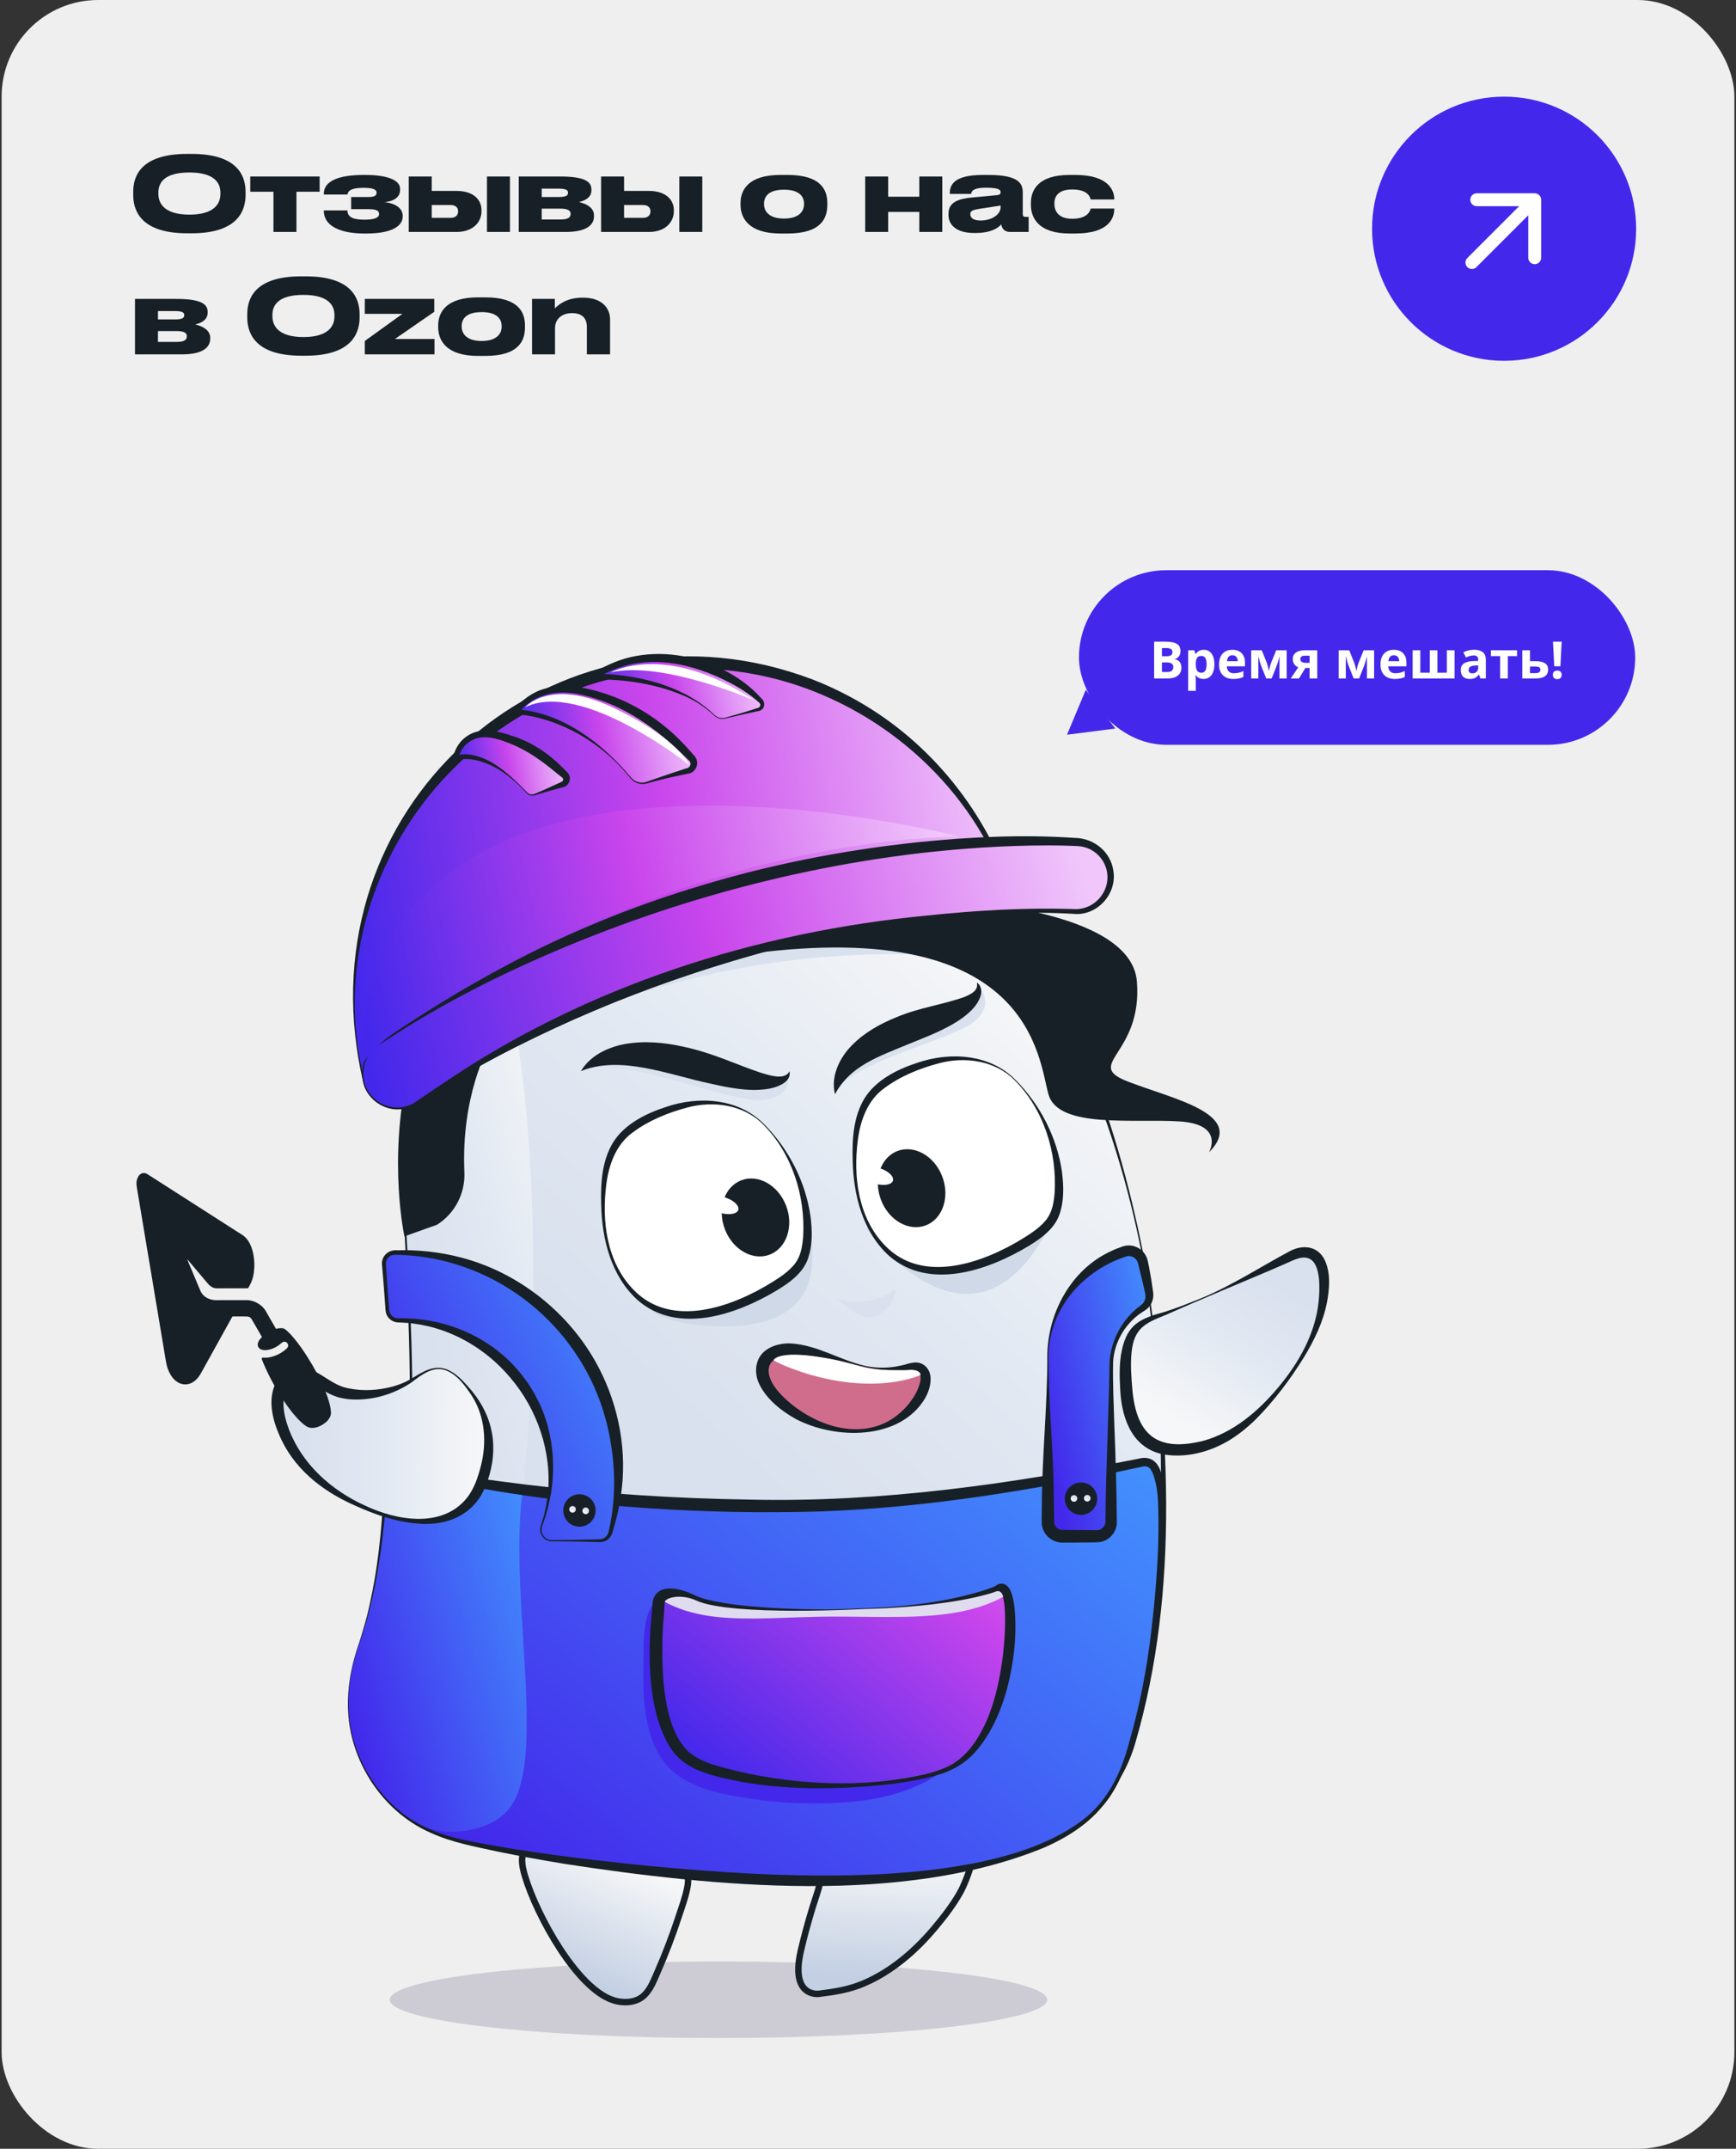 <?xml version="1.0" encoding="UTF-8"?> <svg xmlns="http://www.w3.org/2000/svg" width="539" height="667" viewBox="0 0 539 667" fill="none"><rect x="0" y="0" width="539" height="667" fill="#333333" stroke="none"/><rect x="0.5" width="538" height="667" rx="30" fill="#EFEFEF"></rect><circle cx="467" cy="71" r="41" fill="#4328EB"></circle><path d="M455.586 80.086C454.805 80.867 454.805 82.133 455.586 82.914C456.367 83.695 457.633 83.695 458.414 82.914L455.586 80.086ZM478.5 62C478.5 60.895 477.605 60 476.5 60H458.5C457.395 60 456.5 60.895 456.5 62C456.5 63.105 457.395 64 458.5 64H474.5V80C474.5 81.105 475.395 82 476.5 82C477.605 82 478.5 81.105 478.5 80V62ZM458.414 82.914L477.914 63.414L475.086 60.586L455.586 80.086L458.414 82.914Z" fill="white"></path><g clip-path="url(#clip0_710_771)"><path d="M223.067 632.629C166.698 632.629 121.003 627.304 121.003 620.735C121.003 614.167 166.698 608.842 223.067 608.842C279.435 608.842 325.131 614.167 325.131 620.735C325.131 627.304 279.435 632.629 223.067 632.629Z" fill="#CDCCD4"></path><path d="M355.261 391.943C355.261 391.943 337.954 286.758 286.785 275.775C240.397 265.816 169.71 275.775 138.785 312.283C138.785 312.283 123.322 326.665 125.533 368.709C127.743 410.753 132.159 469.389 118.906 507.005C116.148 514.827 114.838 523.262 116.171 531.506C117.71 541.002 122.861 550.16 130.04 556.537C135.849 561.697 143.256 564.771 150.772 566.436C161.933 568.911 173.217 570.732 184.529 572.36C185.109 572.442 185.689 572.525 186.264 572.607C191.95 573.408 197.644 574.13 203.348 574.775C209.577 575.475 215.819 576.079 222.067 576.573C228.62 577.09 235.187 577.484 241.753 577.731C248.32 577.978 255.079 578.078 261.741 577.978C268.29 577.882 274.839 577.593 281.364 577.044C287.593 576.523 293.804 575.764 299.955 574.661C305.659 573.636 311.321 572.324 316.847 570.558C321.852 568.957 326.757 566.99 331.369 564.465C339.475 560.027 345.571 553.5 349.028 544.89C350.8 540.476 352.074 535.792 353.284 531.208C354.503 526.583 355.545 521.913 356.435 517.215C357.536 511.405 358.412 505.55 359.097 499.676C359.919 492.645 360.472 485.582 360.796 478.51C361.18 470.226 361.248 461.928 361.057 453.639C360.833 444.074 360.262 434.513 359.394 424.984C358.403 414.102 357.029 403.256 355.335 392.465C355.307 392.291 355.28 392.122 355.252 391.948L355.261 391.943Z" fill="url(#paint0_linear_710_771)"></path><path d="M355.49 391.907C348.608 355.796 331.931 294.969 296.927 277.522C293.324 275.738 289.415 274.453 285.456 273.698C258.394 268.14 230.14 269.21 203.289 275.427C177.779 281.461 151.33 293.46 135.479 314.521C132.392 319.109 130.172 324.273 128.606 329.561C125.706 339.241 124.638 349.428 124.61 359.488C124.592 369.519 125.537 379.528 125.966 389.546C127.505 422.702 128.857 456.398 122.29 489.114C121.304 493.917 120.012 498.817 118.486 503.474C115.532 511.424 113.308 519.923 114.043 528.569C115.139 542.489 123.272 555.796 135.355 562.804C141.342 566.336 148.06 568.129 154.8 569.469C170.359 572.754 186.132 574.945 201.896 576.93C207.572 577.584 216.221 578.367 221.875 578.957C239.424 580.393 257.024 580.938 274.647 579.972C295.932 578.559 325.967 574.707 341.886 559.396C346.946 554.511 350.366 548.139 352.375 541.451C366.637 492.966 362.933 441.22 355.49 391.907ZM355.038 391.98C362.066 437.834 363.605 485.624 351.508 530.737C348.955 540.115 346.206 549.506 338.876 556.304C313.833 579.405 247.58 576.633 214.81 573.495C211.326 573.161 203.293 572.489 199.946 572.008C185.136 570.242 170.267 568.253 155.654 565.302C152.453 564.643 149.252 564.03 146.151 563.033C136.78 560.192 129.017 554.52 123.811 546.181C116.578 535.257 115.797 521.488 119.829 509.169C121.683 503.666 123.327 497.797 124.464 492.129C130.953 458.31 128.935 423.649 127.346 389.478C127.076 382.726 125.907 366.111 126.099 359.506C126.272 349.648 127.414 339.529 130.455 330.151C132.067 325.101 134.287 320.188 137.342 315.843C155.809 292.975 185.2 282.595 213.267 277.44C236.817 273.387 261.221 272.843 284.757 277.188C288.479 277.833 292.078 278.917 295.525 280.496C330.309 296.977 348.457 356.395 355.038 391.985V391.98Z" fill="#172026"></path><path d="M125.533 370.54C126.848 395.562 128.944 426.463 127.633 455.314C127.971 455.291 128.318 455.314 128.665 455.383C140.831 457.812 149.859 459.431 162.559 461.087C169.199 391.066 163.436 334.973 159.819 319.278C157.348 308.56 150.617 307.037 143.964 308.602C142.132 310.363 140.406 312.202 138.785 314.114C138.785 314.114 123.322 328.496 125.533 370.54Z" fill="url(#paint1_linear_710_771)"></path><g style="mix-blend-mode:multiply"><path d="M126.026 344.437C207.065 287.59 287.452 294.475 316.651 299.264C307.951 288.231 297.466 279.919 284.958 277.234C238.57 267.275 167.884 277.234 136.958 313.742C136.958 313.742 129.296 321.716 126.026 344.437Z" fill="#D9E1EE"></path></g><path d="M204.111 612.218C204.056 612.337 204.006 612.461 203.951 612.579C202.91 614.926 201.996 617.374 200.147 619.222C197.631 621.802 193.484 621.911 190.26 620.832C179.104 617.108 166.705 594.753 162.988 582.333C162.029 579.131 161.061 574.68 164.628 572.772C167.062 571.473 170.386 573.687 172.971 574.245C185.25 576.908 197.425 577.461 209.965 578.523C210.924 578.605 211.49 579.437 212.235 580.147C213.975 581.798 213.755 584.099 213.349 586.157C212.751 589.177 211.614 592.196 210.659 595.114C208.755 600.915 206.567 606.624 204.111 612.209V612.218Z" fill="url(#paint2_linear_710_771)" stroke="#172026" stroke-width="2" stroke-miterlimit="10"></path><path d="M298.416 586.871C296.197 591.006 293.174 594.862 290.475 598.106C284.424 605.393 277.008 611.875 268.24 615.64C263.618 617.625 259.079 618.293 254.147 618.91C254.129 618.91 245.315 620.004 248.626 605.635C249.699 600.974 250.973 596.367 252.375 591.793C253.106 589.401 253.996 587.054 254.576 584.616C254.974 582.941 254.033 582.649 255.033 581.167C256.225 579.396 266.737 578.486 268.733 578.422C282.305 577.996 280.656 576.867 298.457 573.683C299.211 573.55 300.247 571.894 300.928 572.246C304.243 573.966 299.553 584.748 298.416 586.871Z" fill="url(#paint3_linear_710_771)" stroke="#172026" stroke-width="2" stroke-miterlimit="10"></path><g style="mix-blend-mode:multiply"><path d="M244.703 333.916C244.703 333.916 246.023 341.007 235.995 341.464C225.966 341.922 191.922 327.512 180.839 332.086C180.839 332.086 192.187 321.794 218.048 330.943C243.909 340.092 244.703 333.916 244.703 333.916Z" fill="#D9E1EE"></path></g><path d="M180.369 332.485C192.648 327.425 207.768 333.656 220.235 336.286C225.939 337.581 232.086 338.88 238.036 338.066C240.721 337.718 245.959 336.09 245.101 332.485C245.028 332.746 244.854 332.965 244.703 333.176C242.836 335.165 238.607 333.679 236.282 333.011C228.921 330.55 222.149 327.293 214.312 325.399C208.476 323.944 202.394 323.071 196.297 323.748C190.233 324.388 183.606 326.995 180.369 332.485Z" fill="#172026"></path><g style="mix-blend-mode:multiply"><path d="M303.91 306.369C303.91 306.369 309.18 311.241 302.636 316.968C296.092 322.695 264.043 329.585 259.321 339.118C259.321 339.118 260.696 324.951 283.935 318.299C307.175 311.653 303.905 306.369 303.905 306.369H303.91Z" fill="#D9E1EE"></path></g><path d="M259.248 339.68C263.92 330.805 272.948 327.919 281.72 324.241C287.534 321.849 293.694 319.667 298.918 315.897C301.22 314.145 303.503 312.11 304.444 309.187C304.933 307.796 304.64 305.769 303.298 305.028C303.905 307.526 301.334 308.656 299.43 309.47C292.461 311.936 285.433 312.755 278.327 315.751C273.354 317.768 268.509 320.421 264.628 324.342C260.714 328.207 257.823 334.104 259.253 339.68H259.248Z" fill="#172026"></path><path d="M108.755 535.92C110.339 545.687 115.637 555.101 123.016 561.656C128.994 566.963 136.607 570.124 144.338 571.834C155.814 574.378 167.422 576.258 179.053 577.928C179.652 578.019 180.245 578.101 180.844 578.184C186.684 579.012 192.548 579.753 198.411 580.412C204.818 581.134 211.239 581.752 217.66 582.26C224.405 582.79 231.154 583.197 237.908 583.449C244.754 583.71 251.613 583.806 258.463 583.705C265.198 583.605 271.93 583.312 278.643 582.745C285.049 582.209 291.434 581.427 297.763 580.293C303.636 579.245 309.454 577.886 315.134 576.075C320.281 574.428 325.327 572.406 330.067 569.803C338.401 565.238 344.671 558.532 348.229 549.68C350.051 545.142 351.361 540.316 352.604 535.609C353.859 530.852 354.923 526.049 355.841 521.213C356.978 515.239 357.874 509.219 358.586 503.176C360.015 491.008 361.061 478.538 360.7 466.274C360.627 463.721 360.367 461.151 359.677 458.685C359.17 456.864 358.417 454.449 356.33 453.941C355.526 453.745 354.686 453.909 353.878 454.074C342.667 456.343 331.437 458.534 320.153 460.414C308.869 462.294 297.539 463.886 286.164 465.071C274.377 466.301 262.541 467.093 250.69 467.372C247.379 467.45 244.069 467.491 240.762 467.491C200.307 467.491 161.385 463.557 125.012 456.293C122.669 455.826 120.464 457.555 120.327 459.943C119.254 478.552 116.696 496.164 111.572 510.715C108.737 518.761 107.389 527.435 108.759 535.916L108.755 535.92Z" fill="url(#paint4_linear_710_771)"></path><path d="M108.577 535.947C110.933 550.128 120.468 563.134 133.711 568.911C140.265 571.926 147.416 573.193 154.412 574.721C161.417 576.171 168.464 577.438 175.519 578.595C221.546 585.635 280.414 591.55 324.281 573.472C330.871 570.576 337.214 566.683 341.927 561.135C346.795 555.7 349.494 548.788 351.471 541.867C354.49 531.542 356.759 521.007 358.339 510.367C360.413 496.177 361.961 481.864 361.851 467.491C361.851 463.895 361.577 460.126 360.289 456.512C359.23 453.497 356.937 451.919 353.686 452.756C314.002 460.624 273.688 466.411 233.159 465.492C210.052 465.162 186.904 463.685 163.956 460.908C151.654 459.43 139.173 457.623 126.976 455.446L125.66 455.217C125.281 455.144 124.628 455.034 124.067 455.066C121.733 455.153 119.674 457.006 119.331 459.307C118.751 470.926 117.888 482.527 115.632 493.954C115.089 496.484 114.573 499.274 113.892 501.781C113.002 505.189 111.952 508.688 110.81 512.028C108.367 519.708 107.257 527.938 108.577 535.943V535.947ZM108.937 535.888C107.536 527.055 109.134 517.993 112.253 509.69C112.856 508.002 113.395 506.291 113.911 504.576C116.988 494.26 118.852 483.62 120.135 472.939C120.569 469.375 120.902 465.807 121.199 462.23L121.304 460.89C121.322 459.723 121.523 458.772 122.395 458.035C123.295 457.367 124.076 457.244 125.195 457.537C132.625 459.142 140.091 460.611 147.589 461.873C182.899 467.82 218.82 470.212 254.608 469.169C287.703 467.989 320.578 462.623 352.891 455.638C354.092 455.441 355.147 454.97 356.166 455.249C357.097 455.579 357.522 456.397 357.956 457.413C359.17 460.633 359.527 464.073 359.6 467.541C359.961 478.222 359.266 488.899 358.202 499.539C357.513 506.643 356.59 513.716 355.298 520.737C354.042 527.759 352.362 534.699 350.393 541.551C348.014 550.229 344.288 558.193 337.274 564.053C308.376 587.698 238.511 582.653 202.398 579.281C183.045 577.346 163.262 575.023 144.201 571.166C137.305 569.702 130.519 567.118 124.902 562.772C116.518 556.212 110.714 546.396 108.928 535.883L108.937 535.888Z" fill="#172026"></path><path d="M108.755 535.463C110.339 545.225 115.637 554.639 123.021 561.199C125.167 563.102 127.537 564.744 130.044 566.13C136.278 569.584 144.137 569.135 150.663 566.651C155.508 564.808 158.951 561.478 160.746 556.624C163.015 550.485 163.381 543.669 163.495 537.187C163.646 528.779 163.13 520.362 162.623 511.973C162.075 502.966 161.467 493.963 161.298 484.938C161.171 477.98 161.285 470.986 162.12 464.069C155.193 463.255 131.25 458.859 124.199 456.503C123.354 456.219 121.815 457.303 121.377 457.015C120.774 457.66 120.381 458.516 120.327 459.481C119.253 478.09 116.696 495.701 111.568 510.248C108.732 518.295 107.385 526.968 108.755 535.454V535.463Z" fill="url(#paint5_linear_710_771)"></path><path d="M138.315 425.127C141.539 426.179 144.114 429.372 146.082 431.901C150.092 437.057 152.065 443.434 151.686 449.961C151.489 453.365 150.699 456.718 149.544 459.92C144.283 474.462 128.793 473.982 116.545 469.33C106.997 465.702 97.671 460.089 91.886 451.439C88.008 445.638 83.282 434.971 88.388 428.503C93.379 422.181 99.603 430.406 105.997 432.185C112.39 433.964 122.08 432.601 128.642 427.935C130.693 426.476 133.131 424.962 135.698 424.793C136.616 424.733 137.488 424.861 138.315 425.131V425.127Z" fill="url(#paint6_linear_710_771)"></path><path d="M138.255 425.301C141.95 426.623 144.361 430.09 146.475 433.228C150.631 439.742 151.197 447.766 149.293 455.08C148.389 458.603 147.192 462.23 144.881 465.071C137.219 474.435 123.121 471.997 113.385 467.367C102.978 462.679 93.813 454.527 89.716 443.699C87.963 439.07 86.698 432.986 90.466 429.12C92.858 426.691 96.174 429.294 98.781 430.685C100.768 431.842 103.065 433.242 105.522 433.859C106.412 434.061 107.371 434.234 108.28 434.331C115.134 434.93 122.199 432.903 127.83 429.07C130.784 426.824 134.332 424.011 138.255 425.305V425.301ZM138.369 424.953C134.36 423.571 130.583 426.238 127.3 428.219C125.624 429.161 123.829 429.866 121.989 430.374C117.472 431.595 112.641 431.892 108.074 430.918C103.161 429.994 100.005 426.133 95.059 424.555C90.963 423.224 87.451 425.548 85.648 429.189C83.141 434.234 84.465 440.131 86.52 444.998C90.918 455.702 99.836 462.756 110.175 467.317C116.486 470.176 123.158 472.509 130.131 472.962C138.922 473.657 147.051 470.199 150.603 461.695C152.978 456.023 153.905 449.591 152.48 443.557C151.348 438.599 148.731 434.125 145.338 430.41C143.384 428.205 141.237 425.932 138.379 424.953H138.369Z" fill="#172026"></path><path d="M305.494 532.197C305.508 537.933 298.704 544.937 294.786 548.162C286.789 554.74 276.615 557.993 266.441 559.09C254.321 560.399 241.927 559.896 229.912 557.869C222.226 556.574 213.481 554.543 207.819 548.798C204.499 545.426 202.458 540.962 201.33 536.364C199.781 530.075 199.585 523.419 199.791 516.973C199.996 510.45 198.813 498.488 206.088 495.144C210.088 493.31 214.175 496.855 218.272 497.678C233.068 500.661 248.612 504.572 262.303 510.747C274.811 516.388 287.118 522.481 299.261 528.867C299.791 529.146 305.494 531.584 305.494 532.193V532.197Z" fill="#4328EB"></path><path d="M267.628 499.439C267.628 499.439 294.165 499.055 308.869 493.84C309.326 493.68 309.737 493.437 310.143 493.176C311.134 492.554 313.527 492.23 313.669 503.524C313.847 517.787 309.148 540.714 296.329 548.088C294.758 548.994 293.05 549.653 291.333 550.211C289.128 550.934 286.862 551.483 284.588 551.945C281.899 552.489 279.186 552.905 276.464 553.235C273.427 553.601 270.382 553.857 267.326 554.026C264.07 554.204 260.805 554.282 257.545 554.264C254.188 554.246 250.836 554.127 247.489 553.898C244.16 553.669 240.835 553.335 237.529 552.873C234.342 552.425 231.168 551.858 228.031 551.135C223.998 550.202 219.751 549.195 216.034 547.324C211.974 545.284 209.467 542 207.7 537.883C206.974 536.19 206.385 534.438 205.901 532.659C205.284 530.399 204.837 528.093 204.503 525.774C204.088 522.869 203.85 519.942 203.741 517.014C203.604 513.4 203.659 509.777 203.841 506.163C203.987 503.263 204.22 500.368 204.522 497.481C204.631 496.424 205.33 495.482 206.339 495.162C207.855 494.686 210.586 494.659 215.294 496.827C226.062 501.781 267.632 499.443 267.632 499.443L267.628 499.439Z" fill="url(#paint7_linear_710_771)"></path><path d="M267.632 499.622C275.578 499.402 283.593 499.027 291.525 498.241C296.279 497.788 301.165 497.111 305.819 496.008C306.609 495.839 307.389 495.578 308.175 495.368L309.371 495.025C309.96 494.828 310.413 494.549 310.883 494.297C310.915 494.279 310.929 494.288 310.938 494.284C310.956 494.275 310.938 494.302 310.938 494.293C310.924 494.307 310.897 494.307 310.878 494.297C310.855 494.311 310.828 494.297 310.819 494.293C310.801 494.334 310.878 494.352 310.933 494.471C310.961 494.517 310.988 494.558 311.02 494.604L311.107 494.796C311.166 494.892 311.239 495.107 311.271 495.212C312.207 498.401 312.047 501.996 312.047 505.345C311.577 518.725 308.074 539.8 295.955 547.453C293.292 549.026 290.228 549.982 287.223 550.765C267.975 555.133 247.53 554.127 228.4 549.667C223.373 548.345 217.806 547.219 213.792 543.761C205.869 536.337 205.458 519.338 205.677 508.94C205.704 505.756 206.143 501.511 206.325 498.318C206.339 498.154 206.357 497.641 206.403 497.49C206.554 497.042 206.736 496.941 207.147 496.845C207.581 496.745 207.997 496.708 208.463 496.713C210.618 496.772 212.632 497.522 214.687 498.392C217.938 499.668 221.121 500.025 224.496 500.354C238.89 501.374 253.275 500.24 267.637 499.631L267.632 499.622ZM267.619 499.256C258.074 499.723 248.516 499.663 238.981 499.059C232.725 498.634 226.327 498.085 220.254 496.699C218.769 496.347 217.285 495.921 216.057 495.322C213.349 494.06 210.234 492.834 207.102 493.131C204.439 493.341 202.649 495.29 202.608 497.934L202.503 499.142C202.348 500.857 202.019 504.723 201.887 506.379C201.339 517.966 201.772 532.27 208.056 542.384C211.869 548.514 218.724 550.618 225.359 552.096C239.465 555.353 254.106 555.549 268.482 554.575C274.866 554.077 281.241 553.349 287.493 551.904C294.429 550.38 299.658 548.029 304.111 542.261C310.143 534.47 313.089 524.75 314.518 515.116C315.084 511.09 315.39 507.005 315.239 502.929C315.107 499.988 314.975 497.028 313.915 494.174C313.326 492.573 311.938 491.077 310.088 491.722C309.527 491.905 308.969 492.413 308.472 492.609C307.385 492.984 306.275 493.433 305.184 493.762C293.11 497.458 280.245 498.89 267.614 499.252L267.619 499.256Z" fill="#172026"></path><path d="M206.398 497.225C206.508 497.293 206.823 497.453 206.864 497.476C206.988 497.54 207.115 497.604 207.239 497.673C207.499 497.801 207.755 497.934 208.015 498.057C208.54 498.309 209.065 498.542 209.6 498.766C210.668 499.215 211.755 499.613 212.86 499.96C213.979 500.312 215.112 500.614 216.253 500.875C217.418 501.14 218.591 501.36 219.77 501.543C220.975 501.731 222.19 501.882 223.405 502C224.651 502.119 225.898 502.206 227.149 502.27C228.432 502.339 229.716 502.376 230.999 502.394C232.314 502.417 233.629 502.417 234.949 502.403C236.296 502.389 237.643 502.362 238.99 502.325C240.365 502.289 241.74 502.243 243.119 502.197C244.521 502.147 245.923 502.097 247.329 502.046C248.754 502 250.183 501.95 251.613 501.914C253.06 501.872 254.512 501.84 255.965 501.817C256.946 501.808 257.933 501.799 258.915 501.799C260.851 501.799 262.792 501.813 264.728 501.831C266.637 501.849 268.546 501.872 270.455 501.895C272.318 501.909 274.186 501.923 276.049 501.923C277.912 501.923 279.684 501.904 281.497 501.863C283.259 501.817 285.027 501.753 286.785 501.648C288.493 501.548 290.201 501.415 291.899 501.232C293.548 501.049 295.192 500.825 296.822 500.541C298.407 500.267 299.982 499.933 301.54 499.526C303.06 499.132 304.563 498.666 306.038 498.121C307.49 497.586 308.915 496.973 310.298 496.273C310.623 496.113 310.965 495.98 311.271 495.784C311.34 495.738 311.413 495.683 311.44 495.605C311.495 495.432 311.308 495.143 311.23 494.992C311.139 494.8 311.034 494.613 310.901 494.448C310.645 494.114 310.285 493.894 309.855 493.89C309.408 493.881 309.006 494.1 308.59 494.242C307.819 494.512 307.024 494.75 306.234 494.951C304.928 495.308 303.613 495.628 302.293 495.921C300.919 496.223 299.53 496.493 298.142 496.74C296.726 496.991 295.306 497.216 293.886 497.421C292.47 497.627 291.05 497.81 289.63 497.98C288.246 498.144 286.862 498.291 285.479 498.423C284.173 498.551 282.862 498.666 281.547 498.771C280.346 498.867 279.145 498.949 277.939 499.027C276.884 499.096 275.825 499.155 274.765 499.21C273.889 499.256 273.012 499.297 272.131 499.329C271.468 499.356 270.806 499.379 270.144 499.398C269.733 499.411 269.327 499.425 268.916 499.43C268.788 499.434 268.664 499.439 268.541 499.439C268.541 499.439 226.971 501.776 216.203 496.822C214.897 496.223 213.49 495.83 212.061 495.692C210.924 495.578 209.755 495.614 208.641 495.875C207.942 496.04 207.129 496.301 206.627 496.85C206.54 496.95 206.435 497.083 206.398 497.225Z" fill="#E0DCEF"></path><path d="M151.599 325.226C151.599 325.226 143.132 340.066 144.183 363.844C144.475 370.426 141.246 376.666 135.68 380.17L125.569 383.779C125.569 383.779 120.546 360.907 126.482 333.46C132.419 306.013 151.599 325.226 151.599 325.226Z" fill="#172026"></path><path d="M294.534 279.481C294.534 279.481 351.161 281.768 352.987 304.64C354.814 327.513 336.091 330.257 350.247 335.747C364.404 341.236 387.237 345.811 375.364 357.704C375.364 357.704 380.387 349.013 366.23 348.098C352.074 347.183 328.784 350.385 325.587 339.864C322.391 329.343 321.103 284.54 233.383 295.963L272.158 272.619L294.534 279.481Z" fill="#172026"></path><path d="M110.897 324.905C111.349 328.167 111.942 331.378 112.682 334.526C112.879 335.39 113.093 336.25 113.317 337.106C113.609 337.856 113.984 338.588 114.454 339.283C116.829 342.805 120.92 344.47 124.852 343.926C126.441 343.706 127.994 343.13 129.41 342.169C203.453 291.942 281.46 283.763 315.559 282.797C313.509 275.254 310.655 268.081 307.102 261.384C287.086 223.581 245.009 200.448 200.243 206.655C142.973 214.597 102.974 267.542 110.901 324.91L110.897 324.905Z" fill="url(#paint8_linear_710_771)"></path><path d="M110.719 324.933C111.267 329.063 112.084 333.148 113.111 337.188C114.746 341.588 119.299 344.635 124.007 344.356C126.355 344.292 128.592 343.322 130.492 341.995C139.931 335.87 149.877 330.216 159.883 325.152C192.087 308.926 226.473 296.886 261.787 289.613C279.487 285.999 297.512 283.836 315.582 283.373C315.947 283.373 316.226 282.998 316.121 282.646C309.335 256.979 292.644 233.997 270.121 219.88C264.495 216.344 258.463 213.316 252.27 210.905C175.998 182.012 99.475 244.431 110.719 324.933ZM111.079 324.882C106.545 293.021 118.564 260.3 141.397 237.981C151.129 228.333 162.76 220.516 175.455 215.36C193.361 208.032 213.322 205.731 232.41 208.961C264.463 214.345 293.406 235.515 307.983 264.673C310.915 270.51 313.271 276.644 315.011 282.953L315.55 282.225C288.36 283.25 261.221 286.832 234.771 293.309C199.416 301.914 165.728 317.005 135.607 337.407C134.25 338.231 128.789 342.338 127.149 342.929C121.934 345.124 115.5 342.375 113.527 337.027C112.531 333.148 111.636 328.954 111.084 324.887L111.079 324.882Z" fill="#172026"></path><path d="M112.682 334.526C112.783 335.399 112.993 336.264 113.317 337.106C113.609 337.856 113.984 338.588 114.454 339.283C116.829 342.805 120.92 344.47 124.852 343.926C126.441 343.707 127.994 343.13 129.41 342.17C203.453 291.942 281.46 283.763 315.559 282.798C326.556 282.486 332.985 282.916 333.241 282.935C339.169 283.388 344.343 278.941 344.804 273.004C345.256 267.07 340.831 261.888 334.903 261.421C333.575 261.316 323.414 260.598 307.102 261.384C267.418 263.306 191.31 274.115 117.326 324.302C113.874 326.644 112.212 330.642 112.682 334.526Z" fill="url(#paint9_linear_710_771)"></path><path d="M112.504 334.548C113.28 341.803 121.135 346.277 127.798 343.4C128.433 343.135 129.04 342.801 129.611 342.426L131.296 341.341C133.552 339.905 135.771 338.423 138.077 337.069C170.071 317.806 205.188 304.082 241.173 294.43C256.645 290.336 272.391 287.212 288.287 285.332C303.544 283.589 318.948 282.774 334.278 283.726C341.032 283.767 346.589 277.473 345.745 270.721C345.069 264.55 339.758 260.149 333.671 260.09C317.559 258.992 301.403 259.769 285.36 261.393C261.321 263.914 237.461 268.644 214.386 275.89C195.146 281.828 176.419 289.554 158.595 298.941C150.462 303.25 141.991 308.09 134.196 312.984C129.93 315.642 124.861 318.885 120.719 321.735L117.386 323.977C113.92 326.195 111.952 330.477 112.495 334.553L112.504 334.548ZM112.865 334.507C112.39 330.559 114.294 326.483 117.66 324.37L121.021 322.183C125.245 319.448 130.332 316.314 134.712 313.84C140.269 310.606 146.635 307.294 152.375 304.407C194.251 283.945 239.456 270.272 285.735 264.815C298.955 263.319 312.253 262.413 325.56 262.427C328.218 262.427 330.88 262.468 333.52 262.583C334.894 262.628 336.004 262.729 337.155 263.104C340.612 264.188 343.265 267.349 343.758 270.968C344.594 276.686 340.032 282.07 334.25 282.207C333.757 282.207 332.789 282.18 332.296 282.152C317.555 281.731 302.809 282.633 288.155 284.156C234.735 289.243 182.159 305.976 137.575 336.277C134.954 337.975 131.844 340.166 129.25 341.895C122.866 346.428 113.765 342.316 112.865 334.507Z" fill="#172026"></path><path d="M225.419 222.852H225.396C224.108 223.232 222.706 222.912 221.747 221.979C208.517 209.115 183.949 209.989 183.949 209.989C188.082 207.688 192.215 205.744 196.891 204.852C207.559 202.816 219.08 205.918 228.277 211.421C231.177 213.154 233.885 215.236 236.241 217.665C237.068 218.511 236.639 219.929 235.488 220.204C232.127 221 228.771 221.873 225.419 222.852Z" fill="url(#paint10_linear_710_771)"></path><path d="M225.377 222.725C224.272 223.063 222.998 222.857 222.089 222.13C221.208 221.348 220.322 220.492 219.386 219.756C217.509 218.246 215.477 216.929 213.354 215.785C204.517 211.051 194.388 209.267 184.438 209.084H184.209H184.091H184.031H184.004C183.981 209.093 184.04 209.061 184.26 209.12C184.698 208.859 185.15 210.639 184.634 210.616C184.47 210.776 184.36 210.794 184.397 210.785L184.447 210.758L184.547 210.708C188.21 208.741 192.087 206.979 196.156 206.133C206.517 204.061 217.217 207.071 226.437 211.847C229.693 213.516 232.78 215.497 235.525 217.944C235.625 218.036 235.771 218.164 235.808 218.205C236.214 218.589 236.109 219.321 235.607 219.614C235.493 219.692 235.036 219.829 234.876 219.879L234.018 220.154C231.364 221.023 228.099 221.947 225.387 222.72L225.377 222.725ZM225.455 222.99C228.506 222.231 232.026 221.43 235.091 220.803L235.529 220.712C235.675 220.68 235.899 220.625 236.073 220.543C237.488 219.902 237.675 217.976 236.525 216.952L236.219 216.609C232.949 212.931 228.848 210.026 224.46 207.835C215.651 203.434 205.325 201.746 195.672 203.992C191.383 205.012 187.447 206.934 183.661 209.107L183.561 209.161L183.511 209.189C183.511 209.189 183.465 209.203 183.305 209.363C182.807 209.344 183.278 211.119 183.734 210.859C184.022 210.923 184.013 210.886 184.072 210.895H184.127H184.237L184.456 210.886C194.187 210.808 204.152 212.304 213.093 216.293C216.345 217.771 219.359 219.834 221.943 222.304C222.907 223.091 224.263 223.333 225.455 222.981V222.99Z" fill="#172026"></path><path d="M163.573 246.067C150.097 231.379 141.406 235.359 141.406 235.359L141.744 234.274C142.785 230.949 145.603 228.433 149.051 227.943C150.827 227.692 152.654 227.792 154.43 228.268C165.048 231.127 169.76 235.583 175.295 240.496C176.304 241.392 175.976 243.048 174.702 243.483C171.779 244.475 168.888 245.528 166.02 246.63C165.166 246.959 164.194 246.74 163.573 246.063V246.067Z" fill="url(#paint11_linear_710_771)"></path><path d="M163.673 245.976C160.696 242.925 157.499 239.755 153.91 237.44C150.27 235.052 145.429 233.214 141.077 234.641L142.155 235.592C142.753 233.461 143.854 231.498 145.713 230.268C149.549 227.61 154.398 229.234 158.335 230.798C163.71 232.866 168.418 236.333 172.825 240.002L174.217 241.1L174.542 241.361C174.592 241.393 174.628 241.429 174.67 241.466C174.934 241.736 174.907 242.221 174.624 242.5C174.51 242.646 174.254 242.724 174.08 242.811C172.733 243.424 171.368 244.073 170.016 244.673C168.934 245.167 167.842 245.629 166.751 246.091C166.226 246.297 165.724 246.598 165.144 246.598C164.596 246.608 164.052 246.37 163.664 245.972L163.673 245.976ZM163.472 246.164C164.098 246.891 165.185 247.157 166.093 246.836L166.943 246.576C169.203 245.871 171.491 245.249 173.775 244.636L174.629 244.407L174.843 244.348C176.597 244 177.496 241.795 176.556 240.267C176.382 239.938 176.035 239.627 175.775 239.362L174.51 238.104C170.226 233.813 165.002 230.318 159.189 228.488C154.499 226.855 148.959 225.492 144.635 228.758C143.059 229.92 141.877 231.548 141.192 233.369C140.972 234 140.822 234.554 140.657 235.121C140.529 235.542 140.767 235.99 141.192 236.114C141.63 236.233 141.909 235.954 142.365 235.871C142.749 235.752 143.416 235.675 143.827 235.629C145.087 235.547 146.398 235.656 147.631 235.926C153.869 237.289 159.248 241.498 163.477 246.159L163.472 246.164Z" fill="#172026"></path><path d="M195.882 241.485C178.857 220.781 159.837 220.927 160.171 220.982L160.449 220.717C163.678 216.339 170.674 211.906 182.506 214.958C198.96 219.203 208.266 228.466 214.792 235.405C216.007 236.695 215.39 238.818 213.678 239.253C209.344 240.355 205.065 241.576 200.846 242.917C199.046 243.489 197.078 242.94 195.877 241.48L195.882 241.485Z" fill="url(#paint12_linear_710_771)"></path><path d="M195.987 241.398C186.958 230.653 174.619 221.138 160.166 220.163H160.116L160.038 220.173C160.038 219.633 158.778 222.396 160.029 221.778L160.728 221.568C160.796 221.485 161.052 221.293 161.107 221.197C163.194 218.48 166.212 216.531 169.523 215.653C174.587 214.249 179.999 215.232 184.899 216.852C195.991 220.324 205.353 227.492 213.463 235.662L213.947 236.133C214.02 236.206 214.038 236.229 214.089 236.279C214.13 236.325 214.157 236.375 214.198 236.421C214.696 237.199 214.189 238.274 213.262 238.461L212.938 238.562C210.568 239.303 208.18 240.113 205.837 240.913L200.709 242.693C199.083 243.269 197.119 242.743 195.987 241.394V241.398ZM195.777 241.572C196.941 243.077 199.033 243.69 200.855 243.178C202.599 242.693 204.334 242.217 206.093 241.801C208.727 241.147 211.408 240.62 214.066 240.058C216.011 239.587 217.039 237.18 216.116 235.406C215.911 234.939 215.445 234.468 215.121 234.093C214.523 233.407 213.911 232.73 213.299 232.053C205.864 223.768 196.311 217.634 185.584 214.615C180.245 213.036 174.428 212.167 168.993 213.823C165.491 214.729 161.586 217.579 159.883 220.122L159.604 220.392L160.298 220.182C161.541 219.564 160.28 222.323 160.294 221.783L160.234 221.792C160.234 221.792 160.221 221.792 160.225 221.792H160.244H160.308C163.701 221.883 167.034 222.689 170.258 223.722C180.259 226.979 189.201 233.352 195.763 241.577L195.777 241.572Z" fill="#172026"></path><path d="M297.973 259.723C297.973 259.723 113.381 211.334 112.116 331.221C112.116 331.221 115.176 318.326 176.921 289.672C243.731 258.666 297.969 259.723 297.969 259.723H297.973Z" fill="url(#paint13_linear_710_771)"></path><path d="M234.017 217.323C234.017 217.323 205.357 204.962 189.612 208.732C189.612 208.732 206.581 198.956 234.017 217.323Z" fill="white"></path><path d="M213.97 237.422C213.97 237.422 180.561 210.876 163.084 219.536C163.084 219.536 170.779 210.154 190.794 219.852C210.81 229.549 213.97 237.422 213.97 237.422Z" fill="white"></path><path d="M325.359 421.265V472.38C325.359 474.86 327.364 476.868 329.839 476.868H340.516C342.991 476.868 344.996 474.86 344.996 472.38V424.234C344.996 416.599 348.905 409.879 354.827 405.973C356.325 404.985 357.124 403.223 356.819 401.453C356.188 397.78 355.467 394.408 354.832 391.705C354.234 389.152 351.59 387.638 349.105 388.452C335.314 392.963 325.359 405.95 325.359 421.27V421.265Z" fill="url(#paint14_linear_710_771)"></path><path d="M325.176 421.265C325.195 436.681 323.505 452.115 323.473 467.545L323.432 470.852C323.414 472.179 323.336 473.615 323.902 474.869C324.953 477.453 327.592 478.995 330.35 478.839C332.825 478.826 335.305 478.821 337.776 478.784C339.004 478.757 339.945 478.807 341.306 478.693C344.242 478.35 346.658 475.738 346.758 472.787C346.694 462.696 346.398 452.591 345.991 442.509C345.781 435.917 345.466 429.312 345.603 422.715C345.982 416.293 349.722 410.236 355.207 406.942C355.759 406.608 356.298 406.192 356.718 405.698C357.855 404.417 358.303 402.597 357.997 400.913L357.887 400.085C357.581 397.885 357.22 395.689 356.796 393.503L356.462 391.869L356.376 391.462L356.353 391.362L356.316 391.229C355.718 388.539 353.12 386.517 350.361 386.604C349.667 386.6 348.895 386.778 348.261 387.021C347.293 387.373 345.959 387.867 345.059 388.32C332.474 394.015 325.131 407.793 325.172 421.283L325.176 421.265ZM325.542 421.265C325.565 407.414 334.629 396.115 347.11 390.936C347.9 390.648 349.119 390.172 349.918 389.934C351.389 389.623 352.937 390.607 353.311 392.066L353.339 392.167L353.439 392.565C354.092 395.209 354.768 397.88 355.348 400.538L355.526 401.339C355.955 402.72 355.449 404.285 354.261 405.131C348.599 409.225 345.014 415.721 344.502 422.633C344.269 439.279 343.347 455.596 343.219 472.257C343.256 473.606 342.187 474.864 340.844 474.974C340.269 475.033 338.502 474.942 337.78 474.96C335.173 474.924 332.551 474.91 329.944 474.905C329.547 474.905 329.14 474.841 328.779 474.667C327.798 474.21 327.227 473.181 327.3 472.097C327.3 471.854 327.291 471.113 327.291 470.857C327.245 466.561 327.181 461.923 327.04 457.632C326.601 445.519 325.51 433.383 325.546 421.27L325.542 421.265Z" fill="#172026"></path><path d="M335.634 470.236C332.86 470.236 330.611 467.983 330.611 465.204C330.611 462.425 332.86 460.172 335.634 460.172C338.408 460.172 340.657 462.425 340.657 465.204C340.657 467.983 338.408 470.236 335.634 470.236Z" fill="#172026"></path><path d="M337.575 466.087C337.007 466.087 336.547 465.626 336.547 465.058C336.547 464.489 337.007 464.028 337.575 464.028C338.142 464.028 338.602 464.489 338.602 465.058C338.602 465.626 338.142 466.087 337.575 466.087Z" fill="url(#paint15_linear_710_771)"></path><path d="M333.465 466.155C332.897 466.155 332.437 465.694 332.437 465.126C332.437 464.557 332.897 464.097 333.465 464.097C334.032 464.097 334.492 464.557 334.492 465.126C334.492 465.694 334.032 466.155 333.465 466.155Z" fill="url(#paint16_linear_710_771)"></path><path d="M171.299 478.24H186.237C187.748 478.24 189.091 477.239 189.502 475.779C197.471 447.294 186.259 415.813 159.979 399.29C148.329 391.966 135.332 388.594 122.537 388.809C120.582 388.841 119.057 390.516 119.203 392.464L120.272 406.709C120.404 408.489 121.888 409.847 123.669 409.852C135.04 409.857 146.443 413.942 155.512 422.212C170.18 435.588 174.542 456.068 168.121 473.638C167.303 475.871 168.92 478.24 171.295 478.24H171.299Z" fill="url(#paint17_linear_710_771)"></path><path d="M171.299 478.424C175.354 478.456 179.83 478.483 183.908 478.611L186.008 478.666C186.177 478.675 186.369 478.675 186.57 478.666C188.456 478.565 189.881 477.143 190.251 475.318C191.635 470.903 192.593 466.37 193.091 461.759C194.594 448.154 191.452 434.161 184.684 422.304C175.77 406.71 160.458 394.821 143.068 390.324C136.529 388.604 129.757 387.9 123.012 388.101C120.395 387.95 118.231 390.155 118.623 392.799C118.943 396.435 119.281 400.703 119.532 404.34C119.687 405.717 119.5 407.538 120.381 408.713C121.076 409.738 122.263 410.429 123.505 410.484L124.569 410.534C125.948 410.584 127.327 410.685 128.693 410.886C140.242 412.432 150.891 418.681 158.348 427.533C166.783 437.34 171.382 450.643 170.117 463.612C169.792 466.37 169.322 469.133 168.468 471.791L167.851 473.808C167.157 476.008 168.984 478.488 171.304 478.419L171.299 478.424ZM171.299 478.058C169.961 478.062 168.692 477.161 168.29 475.88C167.797 474.526 168.546 473.236 168.938 471.946C169.897 469.288 170.5 466.521 171.044 463.74C172.61 454.44 171.555 444.509 167.605 435.863C167.048 434.756 166.463 433.562 165.87 432.478C165.166 431.398 164.308 429.815 163.527 428.814L162.235 427.062C161.499 426.032 160.234 424.733 159.412 423.754C150.973 414.793 138.936 409.688 126.729 409.262C126.021 409.217 125.309 409.212 124.596 409.212L123.56 409.203C122.697 409.194 121.847 408.759 121.359 408.041C121.002 407.529 120.865 407.016 120.833 406.353L120.66 404.253C120.349 400.621 120.075 396.349 119.833 392.707L119.815 392.447V392.227C119.806 392.081 119.833 391.939 119.847 391.797C120.043 390.507 121.231 389.491 122.514 389.505C122.724 389.487 123.802 389.546 124.067 389.537C127.524 389.624 130.981 390.017 134.374 390.653C161.906 395.941 183.762 417.707 189.146 445.24C191.123 454.979 191.292 465.254 189.073 474.997L188.958 475.505C188.739 476.695 187.694 477.637 186.492 477.779C186.346 477.792 186.187 477.806 186.004 477.811L183.903 477.866C179.811 477.939 175.364 478.076 171.295 478.053L171.299 478.058Z" fill="#172026"></path><path d="M179.912 473.895C177.138 473.895 174.889 471.642 174.889 468.863C174.889 466.084 177.138 463.831 179.912 463.831C182.686 463.831 184.935 466.084 184.935 468.863C184.935 471.642 182.686 473.895 179.912 473.895Z" fill="#172026"></path><path d="M181.853 470.002C181.285 470.002 180.825 469.541 180.825 468.973C180.825 468.404 181.285 467.943 181.853 467.943C182.42 467.943 182.88 468.404 182.88 468.973C182.88 469.541 182.42 470.002 181.853 470.002Z" fill="url(#paint18_linear_710_771)"></path><path d="M177.77 469.531C177.203 469.531 176.743 469.07 176.743 468.502C176.743 467.933 177.203 467.473 177.77 467.473C178.338 467.473 178.798 467.933 178.798 468.502C178.798 469.07 178.338 469.531 177.77 469.531Z" fill="url(#paint19_linear_710_771)"></path><g style="mix-blend-mode:multiply"><path d="M239.461 353.381C239.461 353.381 278.496 415.154 220.071 411.582C161.65 408.009 239.461 353.381 239.461 353.381Z" fill="#CFD9E8"></path></g><g style="mix-blend-mode:multiply"><path d="M268.961 381.331C268.961 381.331 302.946 428.997 326.957 378.289C343.854 342.608 268.961 381.331 268.961 381.331Z" fill="#CFD9E8"></path></g><path d="M237.109 349.017C230.451 342.347 220.934 340.993 212.061 343.18C205.951 344.685 199.713 347.201 194.822 351.244C187.858 356.999 187.059 367.068 187.241 375.507C187.447 385.063 190.137 394.789 197.037 401.701C201.202 405.873 206.773 407.986 212.614 408.174C218.386 408.357 224.135 406.902 229.474 404.798C233.241 403.316 236.867 401.449 240.328 399.359C242.826 397.849 245.274 396.17 247.251 394.002C249.366 391.678 250.206 388.828 250.535 385.736C251.078 380.581 250.448 375.288 249.128 370.297C247.503 364.14 244.703 358.275 240.808 353.234C239.666 351.752 238.429 350.348 237.109 349.021V349.017Z" fill="white"></path><path d="M237.205 348.921C229.296 340.879 216.925 340.115 206.672 343.637C200.471 345.673 193.904 348.934 190.338 354.643C186.844 360.407 186.465 367.342 186.657 373.883C186.872 384.647 189.73 396.07 197.969 403.567C210.472 414.413 228.702 408.05 241.251 400.511C245.041 398.201 249.174 395.292 250.786 390.887C252.357 386.495 252.188 382.003 251.645 377.516C250.097 366.734 244.795 356.519 237.205 348.916V348.921ZM237.013 349.113C245.991 358.138 250.138 371.445 249.352 383.993C249.101 387.04 248.608 389.935 246.781 392.319C244.891 394.647 242.342 396.399 239.735 398.005C227.295 405.722 208.394 412.57 196.64 400.292C188.342 391.742 186.762 378.902 188.264 367.52C189.041 361.445 191.319 355.22 196.407 351.546C201.435 347.786 207.33 345.407 213.399 343.783C221.468 341.592 230.981 342.901 237.018 349.113H237.013Z" fill="#172026"></path><path d="M315.198 335.293C308.54 328.623 299.023 327.269 290.15 329.456C284.04 330.961 277.802 333.477 272.911 337.521C265.947 343.275 265.148 353.344 265.331 361.784C265.536 371.34 268.226 381.065 275.126 387.977C279.291 392.149 284.862 394.263 290.703 394.45C296.475 394.633 302.225 393.178 307.563 391.074C311.33 389.592 314.956 387.726 318.418 385.635C320.916 384.125 323.363 382.447 325.341 380.278C327.455 377.955 328.295 375.105 328.624 372.012C329.168 366.857 328.537 361.564 327.218 356.573C325.592 350.416 322.793 344.552 318.897 339.511C317.756 338.029 316.518 336.624 315.198 335.298V335.293Z" fill="white"></path><path d="M315.294 335.197C307.385 327.155 295.014 326.391 284.762 329.913C278.56 331.949 271.994 335.211 268.427 340.92C264.934 346.683 264.555 353.618 264.746 360.16C264.961 370.924 267.82 382.346 276.058 389.844C288.561 400.69 306.791 394.326 319.34 386.788C323.131 384.478 327.263 381.568 328.875 377.163C330.446 372.772 330.277 368.279 329.734 363.792C328.186 353.01 322.884 342.795 315.294 335.192V335.197ZM315.103 335.389C324.08 344.414 328.227 357.722 327.442 370.269C327.19 373.316 326.697 376.212 324.871 378.595C322.98 380.923 320.432 382.675 317.824 384.281C305.385 391.998 286.483 398.846 274.729 386.568C266.431 378.019 264.851 365.178 266.354 353.797C267.13 347.722 269.409 341.496 274.496 337.823C279.524 334.062 285.419 331.684 291.488 330.06C299.558 327.869 309.07 329.177 315.107 335.389H315.103Z" fill="#172026"></path><path d="M273.54 372.479C271.099 366.11 273.376 359.312 278.624 357.294C283.872 355.276 290.105 358.802 292.546 365.17C294.986 371.539 292.71 378.337 287.461 380.355C282.213 382.373 275.98 378.847 273.54 372.479Z" fill="#172026"></path><path d="M271.491 367.362C268.717 366.515 266.795 364.751 267.199 363.422C267.603 362.093 270.18 361.702 272.955 362.548C275.729 363.395 277.651 365.159 277.247 366.488C276.843 367.817 274.266 368.208 271.491 367.362Z" fill="white"></path><path d="M225.065 381.565C222.625 375.196 224.901 368.398 230.15 366.38C235.398 364.362 241.631 367.888 244.071 374.256C246.512 380.625 244.235 387.423 238.987 389.441C233.739 391.459 227.506 387.933 225.065 381.565Z" fill="#172026"></path><path d="M223.475 376.438C220.7 375.591 218.779 373.828 219.183 372.498C219.587 371.169 222.164 370.778 224.939 371.624C227.713 372.471 229.635 374.235 229.231 375.564C228.826 376.893 226.25 377.285 223.475 376.438Z" fill="white"></path><g style="mix-blend-mode:multiply"><path d="M278.204 399.903C273.24 404.217 265.692 405.013 259.645 403.078C261.139 404.199 262.531 405.461 264.061 406.536C265.737 407.717 267.774 408.846 269.879 408.851C272.135 408.856 274.204 407.41 275.61 405.749C276.332 404.899 276.935 403.938 277.387 402.918C277.606 402.428 277.789 401.921 277.93 401.404C277.999 401.148 278.04 400.045 278.204 399.903Z" fill="#D9E1EE"></path></g><path d="M58.125 390.924C58.289 391.313 58.449 391.706 58.613 392.095C59.8 394.917 61.002 397.735 62.171 400.562C62.655 401.729 63.477 402.529 64.6 403.042C65.39 403.403 66.221 403.586 67.098 403.582C70.263 403.572 73.432 403.595 76.597 403.572C78.971 403.554 81.483 405.096 82.547 407.012C83.515 408.751 84.529 410.466 85.52 412.191C85.575 412.282 85.629 412.374 85.693 412.479C85.963 412.424 86.232 412.346 86.506 412.319C86.881 412.282 87.255 412.264 87.63 412.287C88.031 412.31 88.388 412.488 88.703 412.749C89.598 413.504 90.397 414.359 91.15 415.256C92.79 417.191 94.233 419.272 95.585 421.417C97.512 424.482 99.233 427.652 100.654 430.987C101.357 432.634 101.973 434.308 102.398 436.051C102.572 436.774 102.704 437.506 102.759 438.251C102.809 438.96 102.622 439.61 102.261 440.214C101.914 440.795 101.457 441.275 100.923 441.682C99.959 442.419 98.909 442.972 97.699 443.178C96.662 443.357 95.708 443.183 94.845 442.547C93.886 441.838 93.023 441.024 92.219 440.145C90.625 438.412 89.232 436.527 87.936 434.564C85.511 430.896 83.415 427.053 81.716 422.991C81.565 422.634 81.437 422.268 81.287 421.916C81.159 421.61 81.419 421.385 81.67 421.408C82.734 421.518 83.766 421.358 84.78 421.042C86.392 420.539 87.812 419.707 89.045 418.554C89.47 418.156 89.584 417.63 89.36 417.159C89.022 416.45 88.136 416.262 87.529 416.77C87.15 417.085 86.78 417.415 86.378 417.694C85.365 418.394 84.25 418.869 83.026 419.043C82.519 419.116 82.008 419.126 81.501 419.016C81.396 418.993 81.296 418.965 81.195 418.933C80.222 418.59 79.807 417.744 80.127 416.756C80.305 416.212 80.638 415.763 81.022 415.347C81.118 415.242 81.218 415.137 81.323 415.027C81.282 414.949 81.25 414.876 81.213 414.812C80.195 413.046 79.186 411.276 78.154 409.515C77.834 408.97 77.318 408.659 76.697 408.645C75.24 408.613 73.784 408.636 72.322 408.636C72.276 408.636 72.226 408.645 72.162 408.65C71.962 409.007 71.76 409.368 71.56 409.73C68.591 415.077 65.623 420.425 62.659 425.772C62.335 426.358 62.011 426.939 61.6 427.465C61.189 427.991 60.723 428.467 60.175 428.855C58.545 430.017 56.572 430.036 54.923 428.897C54.138 428.357 53.531 427.648 53.033 426.843C52.298 425.653 51.836 424.354 51.59 422.982C51.275 421.253 51.001 419.514 50.713 417.781C50.453 416.235 50.192 414.693 49.937 413.147C49.617 411.221 49.297 409.295 48.973 407.369C48.717 405.837 48.462 404.3 48.201 402.767C47.877 400.832 47.557 398.897 47.233 396.962C46.977 395.43 46.717 393.893 46.461 392.36C46.197 390.787 45.936 389.213 45.671 387.644C45.352 385.727 45.028 383.811 44.708 381.899C44.37 379.886 44.036 377.878 43.703 375.865C43.383 373.939 43.055 372.013 42.735 370.087C42.616 369.374 42.484 368.66 42.402 367.937C42.292 366.995 42.434 366.085 42.908 365.247C43.109 364.9 43.37 364.602 43.717 364.392C44.402 363.98 45.082 364.035 45.74 364.447C46.69 365.042 47.626 365.655 48.571 366.258C56.426 371.29 64.28 376.318 72.135 381.35C73.08 381.953 74.012 382.576 74.971 383.152C76.144 383.856 76.98 384.858 77.583 386.066C78.181 387.26 78.533 388.532 78.743 389.849C78.957 391.212 79.026 392.58 78.916 393.957C78.807 395.37 78.574 396.761 77.994 398.065C77.747 398.618 77.428 399.144 77.144 399.68C77.062 399.835 76.934 399.899 76.766 399.895C76.688 399.895 76.61 399.895 76.533 399.895C73.455 399.895 70.372 399.885 67.294 399.904C66.646 399.904 66.084 399.721 65.554 399.368C65.166 399.108 64.828 398.792 64.527 398.435C62.445 395.97 60.362 393.504 58.28 391.034C58.243 390.988 58.202 390.947 58.166 390.906C58.152 390.915 58.138 390.919 58.12 390.929L58.125 390.924Z" fill="#172026"></path><g style="mix-blend-mode:multiply"><path d="M268.313 424.096C272.952 425.139 277.702 425.203 282.41 424.261C289.283 422.888 288.78 431.424 282.41 437.678C271.222 448.661 251.914 444.544 241.676 434.517C238.954 431.85 235.981 428.112 236.844 424.014C237.748 419.723 242.644 418.62 246.388 418.826C253.462 419.21 260.376 422.051 267.176 423.822C267.555 423.922 267.934 424.014 268.313 424.096Z" fill="#D16D8C"></path></g><path d="M268.272 424.275C272.089 425.108 276.04 425.57 279.976 425.465C281.597 425.52 283.611 424.838 285.004 425.689C286.789 427.162 285.278 430.675 284.351 432.486C282.634 435.652 280.081 438.41 277.053 440.396C266.011 447.541 251.457 441.892 242.918 433.314C236.241 426.636 237.109 420.085 247.489 420.588C254.535 420.812 261.435 422.596 268.272 424.275ZM268.349 423.919C260.76 422.148 253.722 417.537 245.726 417.029C241.566 416.773 236.369 418.429 235.095 422.962C234.488 424.911 234.712 427.162 235.433 428.95C237.579 434.065 242.543 437.971 247.133 440.496C259.317 446.873 279.364 447.189 287.209 434.06C288.292 432.116 289.045 429.957 288.922 427.674C288.808 424.797 286.625 422.61 283.698 422.949C282.209 423.109 281.154 423.603 279.775 423.868C278.537 424.147 277.277 424.353 275.998 424.454C273.45 424.664 270.852 424.486 268.345 423.914L268.349 423.919Z" fill="#172026"></path><path d="M285.858 426.778C285.858 426.778 272.615 433.183 250.238 426.321C250.238 426.321 242.932 424.034 240.192 422.204C240.196 422.085 241.511 419.153 254.805 421.289C267.559 423.338 266.678 425.406 279.095 425.305C279.99 425.296 280.894 425.356 281.784 425.273C283.15 425.145 285.534 425.159 285.858 426.778Z" fill="white"></path><path d="M372.905 403.21C373.32 403.032 373.731 402.858 374.147 402.68C383.12 398.801 391.797 394.345 400.547 389.999C409.383 385.576 412.694 393.32 410.488 405.488C408.511 416.376 400.93 427.377 393.669 435.378C389.226 440.277 384.002 444.696 377.914 447.391C371.973 450.021 362.959 451.581 357.123 447.876C351.556 444.339 350.053 436.906 349.652 430.794C349.263 424.948 348.72 415.383 353.83 411.344C356.52 409.217 360.109 408.375 363.26 407.154C366.498 405.896 369.717 404.583 372.909 403.215L372.905 403.21Z" fill="url(#paint20_linear_710_771)"></path><path d="M372.978 403.38C382.376 399.29 391.948 395.48 401.314 391.28C401.848 391.047 402.62 390.745 403.195 390.608C410.452 388.531 409.853 399.519 409.406 404.102C408.365 414.006 403.268 422.995 396.985 430.529C390.765 437.995 382.979 444.687 373.499 447.267C359.41 450.735 352.848 445.579 351.579 431.288C351.25 427.414 350.939 423.549 351.341 419.688C352.099 412.309 355.62 410.644 361.936 408.169C365.571 406.609 369.316 404.857 372.978 403.384V403.38ZM372.836 403.041C369.188 404.478 365.356 406.056 361.602 407.222C354.163 409.249 350.044 410.946 348.304 419.184C347.451 423.251 347.578 427.469 347.82 431.577C348.291 440.598 351.757 449.943 361.753 451.54C368.115 452.487 374.595 450.913 380.184 447.926C383.86 445.95 387.084 443.319 389.998 440.474C395.679 434.715 400.574 428.228 404.826 421.348C407.981 416.179 410.758 410.511 411.959 404.491C412.735 400.342 413.196 395.855 411.598 391.783C409.689 387.003 405.095 386.088 400.738 388.229C391.436 393.169 382.595 399.016 372.832 403.037L372.836 403.041Z" fill="#172026"></path></g><path d="M58.132 47.776H59.508C74.484 47.776 76.244 55.296 76.244 59.552V60.512C76.244 64.704 74.516 72.416 59.508 72.416H58.132C43.06 72.416 41.364 64.704 41.364 60.512V59.552C41.364 55.296 43.06 47.776 58.132 47.776ZM68.436 60.224V59.776C68.436 57.056 66.868 53.536 58.804 53.536C50.612 53.536 49.172 57.056 49.172 59.776V60.16C49.172 62.88 50.74 66.624 58.804 66.624C66.804 66.624 68.436 62.976 68.436 60.224ZM84.906 72V59.52H77.706V54.784H99.242V59.52H92.042V72H84.906ZM125.023 66.912V67.232C125.023 70.08 121.823 72.48 113.791 72.48H113.055C105.727 72.48 100.543 70.176 100.543 65.472V65.312H107.871C107.871 67.36 109.567 68.192 113.183 68.192C116.095 68.192 117.695 67.616 117.695 66.496V66.368C117.695 65.088 116.031 64.928 114.239 64.928H109.023V61.152H114.559C116.127 61.152 116.927 60.736 116.927 59.872V59.776C116.927 58.656 115.295 58.304 112.767 58.304C108.895 58.304 108.031 59.328 107.871 60.384H100.543V60.128C100.543 56.224 105.087 54.304 112.895 54.304H113.407C120.127 54.304 124.223 55.84 124.223 58.624V58.944C124.223 60.864 122.847 62.4 119.359 62.752C122.943 63.104 125.023 64.768 125.023 66.912ZM126.908 72V54.784H134.044V59.264H141.756C146.876 59.264 149.5 61.888 149.5 65.248V65.568C149.5 68.896 146.908 72 141.756 72H126.908ZM134.044 67.616H139.964C141.5 67.616 142.236 66.688 142.236 65.696V65.536C142.236 64.512 141.5 63.648 139.964 63.648H134.044V67.616ZM158.332 54.784V72H151.196V54.784H158.332ZM175.624 72H161.064V54.784H173.8C181.16 54.784 183.624 56.192 183.624 58.784V59.104C183.624 60.992 182.152 62.176 179.752 62.72C182.152 63.232 184.424 64.544 184.424 66.816V67.136C184.424 69.824 182.12 72 175.624 72ZM168.2 61.152H173.448C175.656 61.152 176.36 60.736 176.36 59.872V59.776C176.36 58.976 175.688 58.56 173.416 58.56H168.2V61.152ZM168.2 68.128H174.088C176.136 68.128 177.16 67.584 177.16 66.464V66.304C177.16 65.28 176.136 64.768 174.056 64.768H168.2V68.128ZM186.627 72V54.784H193.763V59.264H201.475C206.595 59.264 209.219 61.888 209.219 65.248V65.568C209.219 68.896 206.627 72 201.475 72H186.627ZM193.763 67.616H199.683C201.219 67.616 201.955 66.688 201.955 65.696V65.536C201.955 64.512 201.219 63.648 199.683 63.648H193.763V67.616ZM218.051 54.784V72H210.915V54.784H218.051ZM244.547 72.48H242.307C232.323 72.48 229.923 67.552 229.923 63.584V63.008C229.923 59.04 232.291 54.304 242.275 54.304H244.547C255.043 54.304 256.867 59.104 256.867 63.008V63.584C256.867 67.552 255.171 72.48 244.547 72.48ZM243.427 67.84C248.291 67.84 249.635 65.408 249.635 63.392V63.232C249.635 61.088 248.259 58.88 243.459 58.88H243.427C238.563 58.88 237.219 61.056 237.219 63.232V63.392C237.219 65.408 238.563 67.84 243.427 67.84ZM275.763 72H268.627V54.784H275.763V61.056H285.427V54.784H292.563V72H285.427V65.792H275.763V72ZM310.673 64.352V63.808L303.857 64.864C302.033 65.152 301.265 65.472 301.265 66.464V66.496C301.265 67.424 301.969 68.448 304.401 68.448C308.209 68.448 310.673 66.4 310.673 64.352ZM310.865 69.632C310.129 70.56 307.953 72.32 302.897 72.32H302.481C296.689 72.32 294.481 69.632 294.481 66.688V66.464C294.481 63.296 296.561 61.792 301.713 61.312L309.585 60.576C310.385 60.48 310.673 60.224 310.673 59.68C310.673 59.04 310.385 58.272 306.193 58.272H306.033C301.777 58.272 301.617 59.616 301.521 60.192H294.897V60.128C294.897 57.856 295.569 54.304 305.169 54.304H306.929C316.913 54.304 317.553 57.376 317.553 59.872V66.464C317.553 66.976 317.713 67.328 318.449 67.328H319.377V72H313.585C312.209 72 311.121 71.264 310.865 69.632ZM333.839 72.48H332.079C322.255 72.48 320.079 67.456 320.079 63.616V62.976C320.079 59.136 322.223 54.304 332.047 54.304H333.871C344.623 54.304 345.967 59.52 345.967 61.824V61.92H338.639C338.479 61.248 337.839 58.816 332.943 58.816H332.847C328.687 58.816 327.375 60.896 327.375 63.072V63.296C327.375 65.6 328.719 67.904 332.847 67.904H332.943C337.775 67.904 338.479 65.408 338.639 64.736H345.967V64.8C345.967 67.2 344.847 72.48 333.839 72.48ZM56.468 110H41.908V92.784H54.644C62.004 92.784 64.468 94.192 64.468 96.784V97.104C64.468 98.992 62.996 100.176 60.596 100.72C62.996 101.232 65.268 102.544 65.268 104.816V105.136C65.268 107.824 62.964 110 56.468 110ZM49.044 99.152H54.292C56.5 99.152 57.204 98.736 57.204 97.872V97.776C57.204 96.976 56.532 96.56 54.26 96.56H49.044V99.152ZM49.044 106.128H54.932C56.98 106.128 58.004 105.584 58.004 104.464V104.304C58.004 103.28 56.98 102.768 54.9 102.768H49.044V106.128ZM93.538 85.776H94.914C109.89 85.776 111.65 93.296 111.65 97.552V98.512C111.65 102.704 109.922 110.416 94.914 110.416H93.538C78.466 110.416 76.77 102.704 76.77 98.512V97.552C76.77 93.296 78.466 85.776 93.538 85.776ZM103.842 98.224V97.776C103.842 95.056 102.274 91.536 94.21 91.536C86.018 91.536 84.578 95.056 84.578 97.776V98.16C84.578 100.88 86.146 104.624 94.21 104.624C102.21 104.624 103.842 100.976 103.842 98.224ZM134.9 110H113.268V105.84L124.948 97.424H113.268V92.784H134.836V96.784L122.612 105.232H134.9V110ZM150.672 110.48H148.432C138.448 110.48 136.048 105.552 136.048 101.584V101.008C136.048 97.04 138.416 92.304 148.4 92.304H150.672C161.168 92.304 162.992 97.104 162.992 101.008V101.584C162.992 105.552 161.296 110.48 150.672 110.48ZM149.552 105.84C154.416 105.84 155.76 103.408 155.76 101.392V101.232C155.76 99.088 154.384 96.88 149.584 96.88H149.552C144.688 96.88 143.344 99.056 143.344 101.232V101.392C143.344 103.408 144.688 105.84 149.552 105.84ZM165.192 110V92.784H172.264V95.728C173.128 94.864 175.688 92.4 180.808 92.4H181.032C187.048 92.4 189.416 95.792 189.416 99.12V110H182.216V101.488C182.216 98.832 180.776 97.2 177.608 97.2C174.408 97.2 172.328 99.056 172.328 101.872V110H165.192Z" fill="#172026"></path><rect x="335" y="177" width="172.705" height="54.2" rx="27.1" fill="#4328EB"></rect><path d="M358.337 199.178H361.891C363.511 199.178 364.686 199.41 365.415 199.873C366.149 200.331 366.516 201.063 366.516 202.068C366.516 202.751 366.355 203.311 366.032 203.748C365.714 204.186 365.29 204.449 364.759 204.537V204.615C365.483 204.777 366.003 205.079 366.321 205.521C366.644 205.964 366.806 206.553 366.806 207.287C366.806 208.329 366.428 209.141 365.673 209.725C364.923 210.308 363.902 210.6 362.61 210.6H358.337V199.178ZM360.759 203.701H362.165C362.821 203.701 363.295 203.6 363.587 203.396C363.884 203.193 364.032 202.857 364.032 202.389C364.032 201.951 363.871 201.639 363.548 201.451C363.23 201.258 362.725 201.162 362.032 201.162H360.759V203.701ZM360.759 205.623V208.6H362.337C363.003 208.6 363.496 208.472 363.813 208.217C364.131 207.962 364.29 207.571 364.29 207.045C364.29 206.097 363.613 205.623 362.259 205.623H360.759ZM373.696 210.756C372.67 210.756 371.865 210.383 371.282 209.639H371.157C371.24 210.368 371.282 210.79 371.282 210.904V214.443H368.899V201.865H370.837L371.173 202.998H371.282C371.839 202.133 372.665 201.701 373.759 201.701C374.79 201.701 375.597 202.1 376.181 202.896C376.764 203.693 377.056 204.8 377.056 206.217C377.056 207.149 376.918 207.959 376.641 208.646C376.371 209.334 375.983 209.857 375.477 210.217C374.972 210.576 374.378 210.756 373.696 210.756ZM372.993 203.607C372.405 203.607 371.975 203.79 371.704 204.154C371.433 204.514 371.293 205.11 371.282 205.943V206.201C371.282 207.139 371.42 207.811 371.696 208.217C371.977 208.623 372.42 208.826 373.024 208.826C374.092 208.826 374.626 207.946 374.626 206.186C374.626 205.326 374.493 204.683 374.227 204.256C373.967 203.824 373.556 203.607 372.993 203.607ZM382.641 203.396C382.136 203.396 381.74 203.558 381.454 203.881C381.168 204.199 381.003 204.652 380.962 205.24H384.306C384.295 204.652 384.141 204.199 383.845 203.881C383.548 203.558 383.147 203.396 382.641 203.396ZM382.977 210.756C381.571 210.756 380.472 210.368 379.681 209.592C378.889 208.816 378.493 207.717 378.493 206.295C378.493 204.831 378.858 203.701 379.587 202.904C380.321 202.102 381.334 201.701 382.626 201.701C383.86 201.701 384.821 202.053 385.509 202.756C386.196 203.459 386.54 204.43 386.54 205.67V206.826H380.907C380.933 207.503 381.134 208.032 381.509 208.412C381.884 208.792 382.41 208.982 383.087 208.982C383.613 208.982 384.11 208.928 384.579 208.818C385.048 208.709 385.537 208.535 386.048 208.295V210.139C385.631 210.347 385.186 210.501 384.712 210.6C384.238 210.704 383.66 210.756 382.977 210.756ZM399.485 210.6H397.259V203.717L397.134 204.201C396.852 205.3 396.6 206.131 396.376 206.693L394.829 210.6H393.134L391.563 206.662C391.339 206.089 391.1 205.285 390.845 204.248L390.696 203.717V210.6H388.477V201.865H391.759L393.259 205.592C393.415 205.993 393.558 206.454 393.688 206.975C393.824 207.495 393.915 207.941 393.962 208.311C394.134 207.529 394.266 206.969 394.36 206.631C394.459 206.287 394.566 205.972 394.681 205.686C394.795 205.399 395.313 204.126 396.235 201.865H399.485V210.6ZM403.321 210.6H400.743L403.095 207.146C402.532 206.912 402.105 206.574 401.813 206.131C401.527 205.688 401.384 205.167 401.384 204.568C401.384 203.725 401.699 203.063 402.329 202.584C402.964 202.105 403.829 201.865 404.923 201.865H408.985V210.6H406.602V207.35H405.29L403.321 210.6ZM403.72 204.584C403.72 204.949 403.863 205.235 404.149 205.443C404.436 205.646 404.811 205.748 405.274 205.748H406.602V203.545H404.97C404.579 203.545 404.272 203.641 404.048 203.834C403.829 204.021 403.72 204.271 403.72 204.584ZM426.641 210.6H424.415V203.717L424.29 204.201C424.009 205.3 423.756 206.131 423.532 206.693L421.985 210.6H420.29L418.72 206.662C418.496 206.089 418.256 205.285 418.001 204.248L417.852 203.717V210.6H415.634V201.865H418.915L420.415 205.592C420.571 205.993 420.714 206.454 420.845 206.975C420.98 207.495 421.071 207.941 421.118 208.311C421.29 207.529 421.423 206.969 421.516 206.631C421.615 206.287 421.722 205.972 421.837 205.686C421.951 205.399 422.47 204.126 423.391 201.865H426.641V210.6ZM432.766 203.396C432.261 203.396 431.865 203.558 431.579 203.881C431.293 204.199 431.128 204.652 431.087 205.24H434.431C434.42 204.652 434.266 204.199 433.97 203.881C433.673 203.558 433.272 203.396 432.766 203.396ZM433.102 210.756C431.696 210.756 430.597 210.368 429.806 209.592C429.014 208.816 428.618 207.717 428.618 206.295C428.618 204.831 428.983 203.701 429.712 202.904C430.446 202.102 431.459 201.701 432.751 201.701C433.985 201.701 434.946 202.053 435.634 202.756C436.321 203.459 436.665 204.43 436.665 205.67V206.826H431.032C431.058 207.503 431.259 208.032 431.634 208.412C432.009 208.792 432.535 208.982 433.212 208.982C433.738 208.982 434.235 208.928 434.704 208.818C435.173 208.709 435.662 208.535 436.173 208.295V210.139C435.756 210.347 435.311 210.501 434.837 210.6C434.363 210.704 433.785 210.756 433.102 210.756ZM451.61 210.6H438.602V201.865H440.985V208.811H443.915V201.865H446.298V208.811H449.227V201.865H451.61V210.6ZM459.665 210.6L459.204 209.412H459.141C458.74 209.917 458.326 210.269 457.899 210.467C457.477 210.66 456.925 210.756 456.243 210.756C455.405 210.756 454.743 210.516 454.259 210.037C453.78 209.558 453.54 208.876 453.54 207.99C453.54 207.063 453.863 206.381 454.509 205.943C455.16 205.501 456.139 205.256 457.446 205.209L458.962 205.162V204.779C458.962 203.894 458.509 203.451 457.602 203.451C456.905 203.451 456.084 203.662 455.141 204.084L454.352 202.475C455.358 201.949 456.472 201.686 457.696 201.686C458.868 201.686 459.766 201.941 460.391 202.451C461.016 202.962 461.329 203.738 461.329 204.779V210.6H459.665ZM458.962 206.553L458.04 206.584C457.347 206.605 456.832 206.73 456.493 206.959C456.155 207.188 455.985 207.537 455.985 208.006C455.985 208.678 456.371 209.014 457.141 209.014C457.694 209.014 458.134 208.855 458.462 208.537C458.795 208.219 458.962 207.798 458.962 207.271V206.553ZM471.016 201.865V203.654H468.157V210.6H465.774V203.654H462.907V201.865H471.016ZM475.032 205.24H476.712C478.056 205.24 479.05 205.454 479.696 205.881C480.342 206.308 480.665 206.954 480.665 207.818C480.665 209.673 479.378 210.6 476.806 210.6H472.649V201.865H475.032V205.24ZM478.282 207.85C478.282 207.511 478.147 207.266 477.876 207.115C477.605 206.964 477.201 206.889 476.665 206.889H475.032V208.951H476.696C477.753 208.951 478.282 208.584 478.282 207.85ZM484.477 206.811H482.571L482.173 199.178H484.876L484.477 206.811ZM482.141 209.482C482.141 209.045 482.259 208.714 482.493 208.49C482.727 208.266 483.069 208.154 483.516 208.154C483.949 208.154 484.282 208.269 484.516 208.498C484.756 208.727 484.876 209.055 484.876 209.482C484.876 209.894 484.756 210.219 484.516 210.459C484.277 210.693 483.944 210.811 483.516 210.811C483.079 210.811 482.74 210.696 482.501 210.467C482.261 210.232 482.141 209.904 482.141 209.482Z" fill="white"></path><path d="M331.288 228.064L337.123 214.12L346.281 226.145L331.288 228.064Z" fill="#4328EB"></path><defs><linearGradient id="paint0_linear_710_771" x1="340.566" y1="320.801" x2="224.511" y2="451.744" gradientUnits="userSpaceOnUse"><stop stop-color="#F6F7F8"></stop><stop offset="0.58" stop-color="#E1E8F2"></stop><stop offset="1" stop-color="#D9E1EE"></stop></linearGradient><linearGradient id="paint1_linear_710_771" x1="189.205" y1="373.646" x2="126.139" y2="393.227" gradientUnits="userSpaceOnUse"><stop stop-color="#F6F7F8"></stop><stop offset="0.58" stop-color="#E1E8F2"></stop><stop offset="1" stop-color="#D9E1EE"></stop></linearGradient><linearGradient id="paint2_linear_710_771" x1="190.913" y1="576.235" x2="175.181" y2="612.175" gradientUnits="userSpaceOnUse"><stop stop-color="#F6F7F8"></stop><stop offset="1" stop-color="#C3CFE3"></stop></linearGradient><linearGradient id="paint3_linear_710_771" x1="276.076" y1="575.631" x2="273.652" y2="614.308" gradientUnits="userSpaceOnUse"><stop stop-color="#F6F7F8"></stop><stop offset="1" stop-color="#C3CFE3"></stop></linearGradient><linearGradient id="paint4_linear_710_771" x1="312.802" y1="394.321" x2="156.707" y2="583.624" gradientUnits="userSpaceOnUse"><stop stop-color="#4299FF"></stop><stop offset="1" stop-color="#4328EB"></stop></linearGradient><linearGradient id="paint5_linear_710_771" x1="153.017" y1="405.05" x2="75.857" y2="428.782" gradientUnits="userSpaceOnUse"><stop stop-color="#4299FF"></stop><stop offset="1" stop-color="#4328EB"></stop></linearGradient><linearGradient id="paint6_linear_710_771" x1="150.424" y1="448.607" x2="93.786" y2="448.107" gradientUnits="userSpaceOnUse"><stop stop-color="#F6F7F8"></stop><stop offset="0.58" stop-color="#E1E8F2"></stop><stop offset="1" stop-color="#D9E1EE"></stop></linearGradient><linearGradient id="paint7_linear_710_771" x1="344.996" y1="410.68" x2="226.991" y2="555.723" gradientUnits="userSpaceOnUse"><stop stop-color="#F0C6FB"></stop><stop offset="0.51" stop-color="#C945EC"></stop><stop offset="1" stop-color="#4328EB"></stop></linearGradient><linearGradient id="paint8_linear_710_771" x1="312.873" y1="255.945" x2="106.453" y2="285.08" gradientUnits="userSpaceOnUse"><stop stop-color="#F0C6FB"></stop><stop offset="0.51" stop-color="#C945EC"></stop><stop offset="1" stop-color="#4328EB"></stop></linearGradient><linearGradient id="paint9_linear_710_771" x1="341.802" y1="291.189" x2="119.745" y2="350.19" gradientUnits="userSpaceOnUse"><stop stop-color="#F0C6FB"></stop><stop offset="0.51" stop-color="#C945EC"></stop><stop offset="1" stop-color="#4328EB"></stop></linearGradient><linearGradient id="paint10_linear_710_771" x1="235.982" y1="211.051" x2="185.591" y2="224.482" gradientUnits="userSpaceOnUse"><stop stop-color="#F0C6FB"></stop><stop offset="0.51" stop-color="#C945EC"></stop><stop offset="1" stop-color="#4328EB"></stop></linearGradient><linearGradient id="paint11_linear_710_771" x1="175.439" y1="234.705" x2="141.16" y2="240.622" gradientUnits="userSpaceOnUse"><stop stop-color="#F0C6FB"></stop><stop offset="0.51" stop-color="#C945EC"></stop><stop offset="1" stop-color="#4328EB"></stop></linearGradient><linearGradient id="paint12_linear_710_771" x1="214.704" y1="224.558" x2="159.906" y2="234.409" gradientUnits="userSpaceOnUse"><stop stop-color="#F0C6FB"></stop><stop offset="0.51" stop-color="#C945EC"></stop><stop offset="1" stop-color="#4328EB"></stop></linearGradient><linearGradient id="paint13_linear_710_771" x1="295.545" y1="279.563" x2="113.879" y2="319.076" gradientUnits="userSpaceOnUse"><stop stop-color="#F0C6FB"></stop><stop offset="0.51" stop-color="#C945EC"></stop><stop offset="1" stop-color="#4328EB"></stop></linearGradient><linearGradient id="paint14_linear_710_771" x1="350.895" y1="347.609" x2="305.013" y2="357.787" gradientUnits="userSpaceOnUse"><stop stop-color="#4299FF"></stop><stop offset="1" stop-color="#4328EB"></stop></linearGradient><linearGradient id="paint15_linear_710_771" x1="337.163" y1="465.703" x2="337.944" y2="464.497" gradientUnits="userSpaceOnUse"><stop stop-color="#F6F7F8"></stop><stop offset="0.58" stop-color="#E1E8F2"></stop><stop offset="1" stop-color="#D9E1EE"></stop></linearGradient><linearGradient id="paint16_linear_710_771" x1="333.054" y1="465.77" x2="333.835" y2="464.565" gradientUnits="userSpaceOnUse"><stop stop-color="#F6F7F8"></stop><stop offset="0.58" stop-color="#E1E8F2"></stop><stop offset="1" stop-color="#D9E1EE"></stop></linearGradient><linearGradient id="paint17_linear_710_771" x1="178.19" y1="347.809" x2="89.778" y2="392.713" gradientUnits="userSpaceOnUse"><stop stop-color="#4299FF"></stop><stop offset="1" stop-color="#4328EB"></stop></linearGradient><linearGradient id="paint18_linear_710_771" x1="181.36" y1="469.554" x2="182.293" y2="468.462" gradientUnits="userSpaceOnUse"><stop stop-color="#F6F7F8"></stop><stop offset="0.58" stop-color="#E1E8F2"></stop><stop offset="1" stop-color="#D9E1EE"></stop></linearGradient><linearGradient id="paint19_linear_710_771" x1="177.278" y1="469.081" x2="178.211" y2="467.988" gradientUnits="userSpaceOnUse"><stop stop-color="#F6F7F8"></stop><stop offset="0.58" stop-color="#E1E8F2"></stop><stop offset="1" stop-color="#D9E1EE"></stop></linearGradient><linearGradient id="paint20_linear_710_771" x1="363.018" y1="439.843" x2="392.954" y2="395.472" gradientUnits="userSpaceOnUse"><stop stop-color="#F6F7F8"></stop><stop offset="0.58" stop-color="#E1E8F2"></stop><stop offset="1" stop-color="#D9E1EE"></stop></linearGradient><clipPath id="clip0_710_771"><rect width="371" height="430" fill="white" transform="matrix(-1 0 0 1 413 203)"></rect></clipPath></defs></svg> 